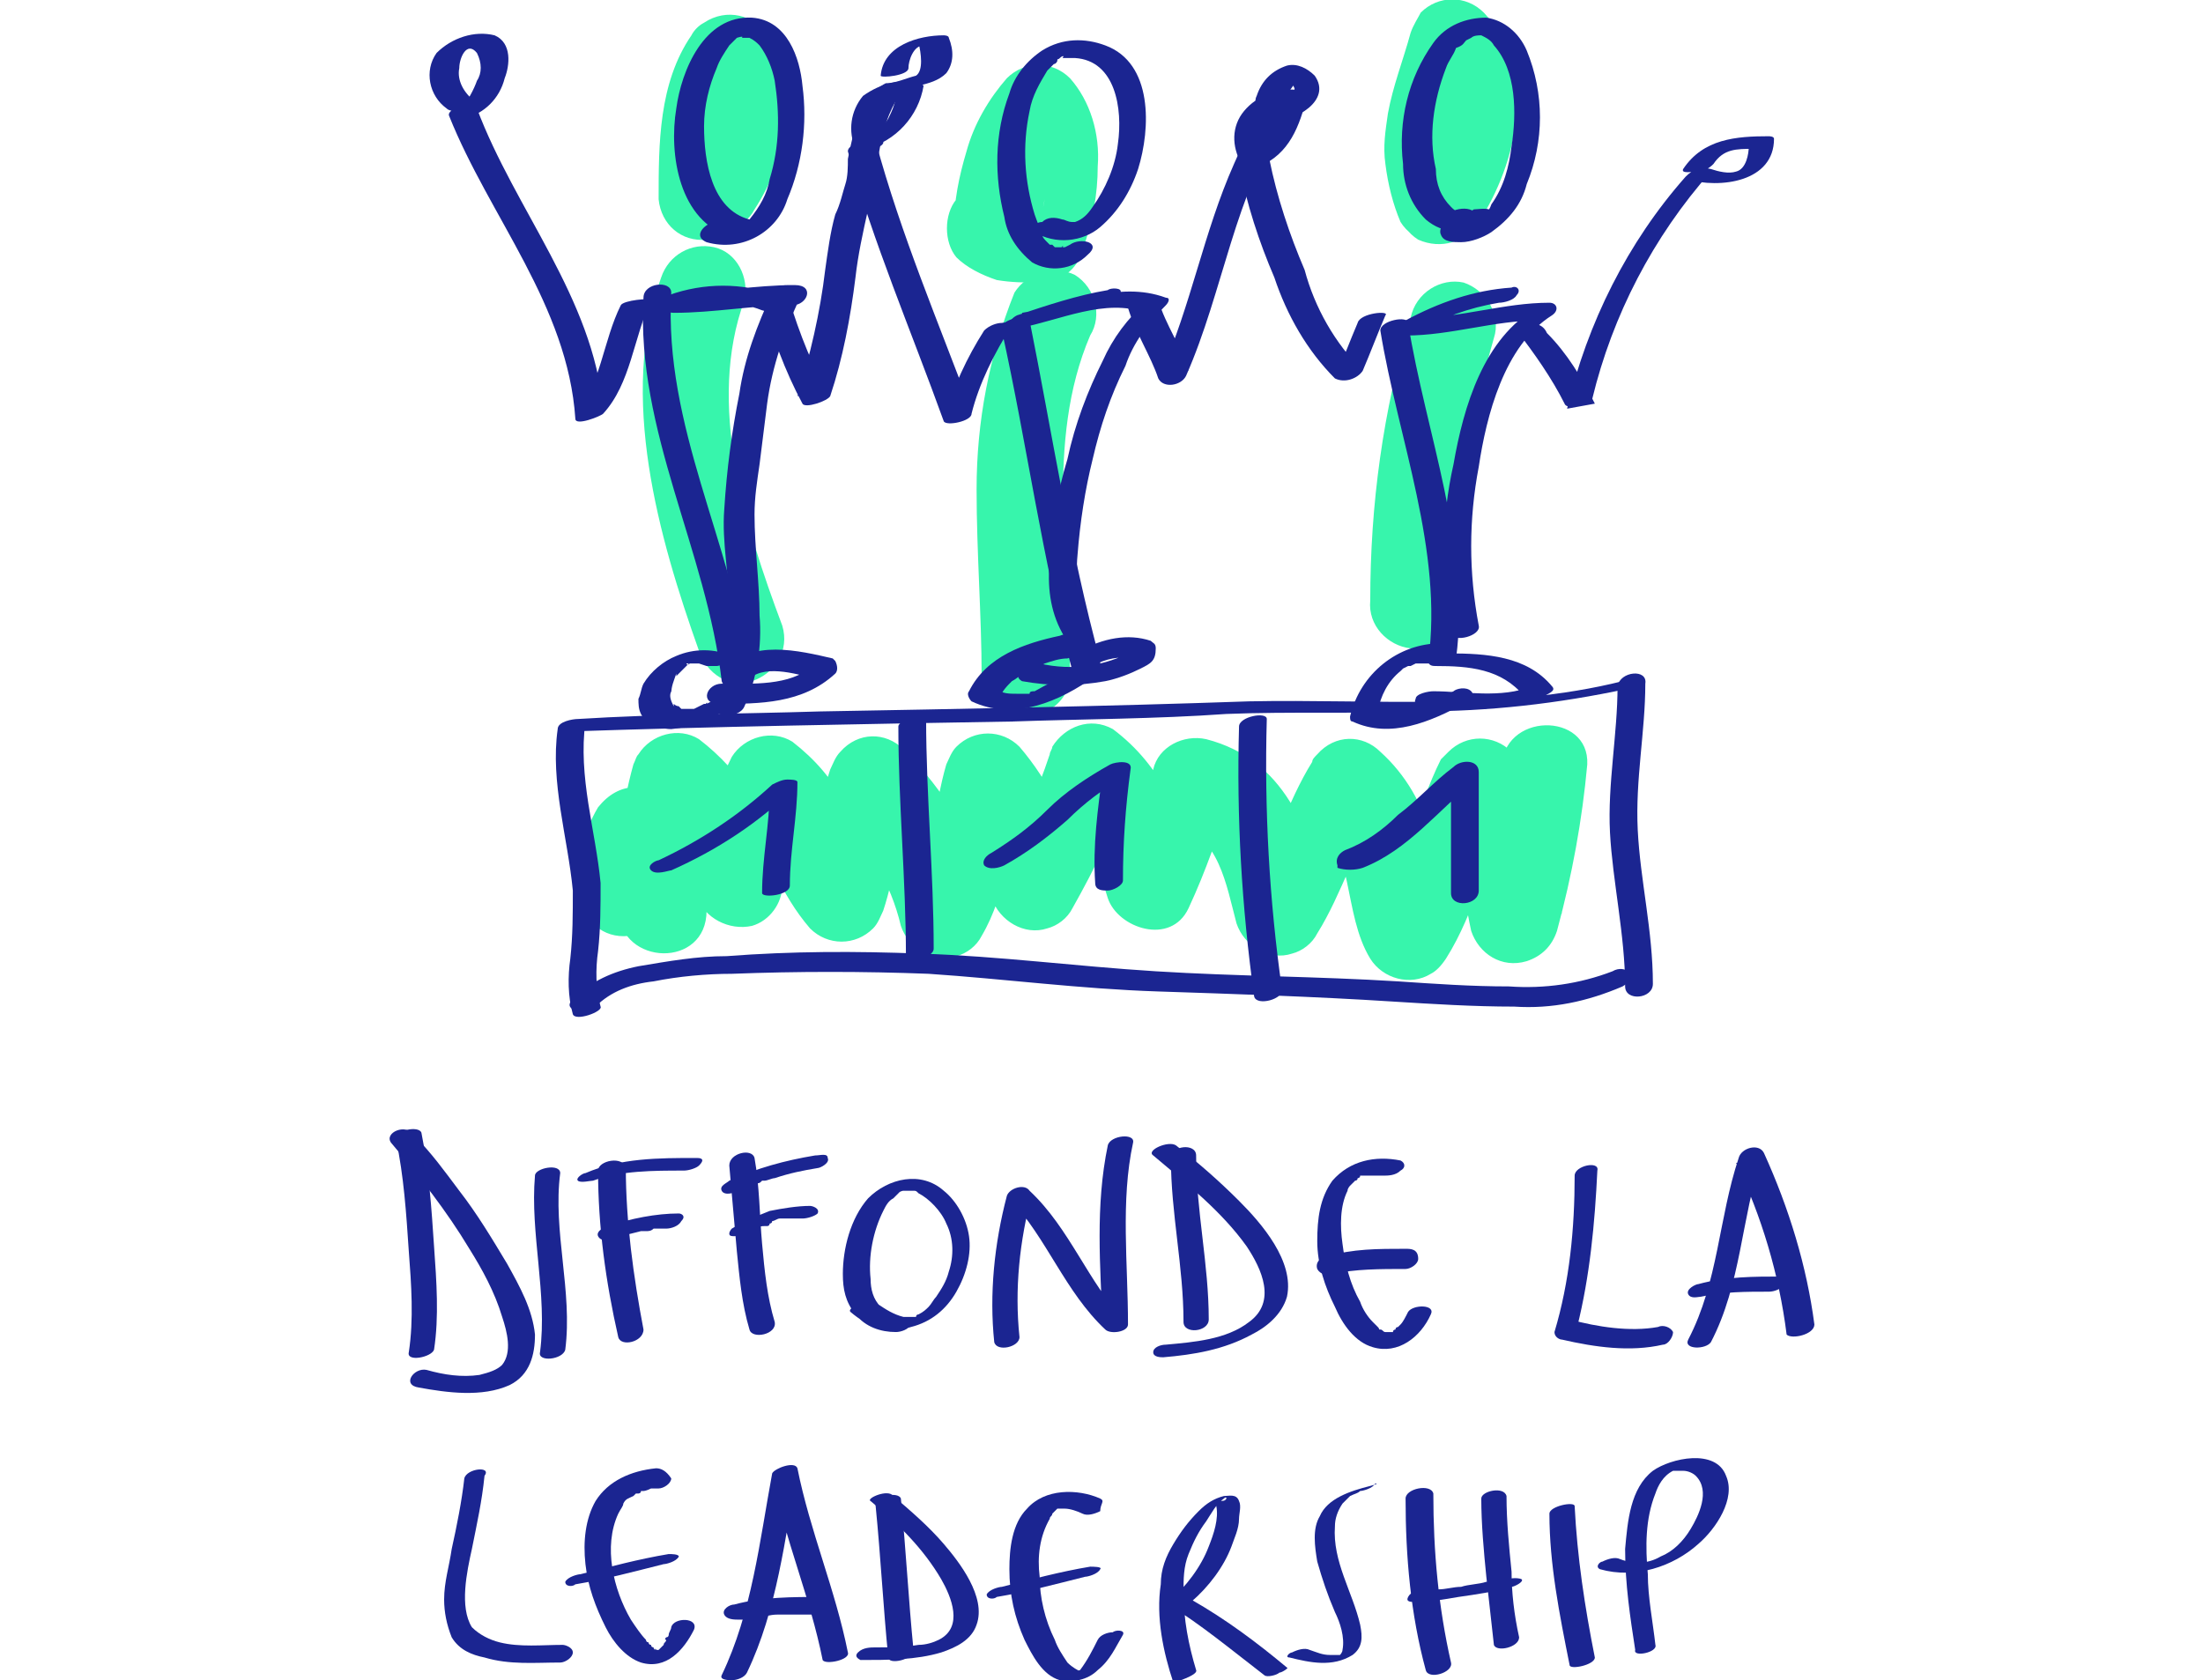 <svg xmlns="http://www.w3.org/2000/svg" xmlns:xlink="http://www.w3.org/1999/xlink" id="Livello_1" x="0px" y="0px" width="87.3px" height="66.6px" viewBox="0 0 87.3 66.6" style="enable-background:new 0 0 87.3 66.6;" xml:space="preserve"> <style type="text/css"> .st0{fill:#37F5AC;} .st1{fill:#1B2591;} </style> <path class="st0" d="M59.5,30.5c-0.1,1.9-0.4,3.8-1,5.7h3.4c-0.5-2.2-0.4-4.6-2-6.4c-0.7-0.7-1.8-0.7-2.5,0 c-0.1,0.1-0.2,0.2-0.3,0.3c-1,2-1.4,4.3-2.6,6.2h3c-0.4-1-0.7-2-0.8-3.1c-0.3-1.3-1-2.5-2-3.4c-0.7-0.7-1.8-0.7-2.5,0.1 c-0.1,0.1-0.2,0.2-0.2,0.3c-1,1.6-1.5,3.5-2.6,5.1l3.2,0.4c-0.7-2.8-1.7-5.6-4.8-6.4c-0.9-0.2-1.9,0.3-2.1,1.2 c-0.4,1.3-0.8,2.5-1.4,3.7l3.2,0.4c-0.7-2.2-1.4-4.2-3.4-5.7c-0.9-0.5-1.9-0.1-2.4,0.7c0,0.1-0.1,0.2-0.1,0.3 c-0.5,1.5-1.1,2.9-1.9,4.2l3.2,0.4c-0.5-1.8-1.3-3.5-2.5-4.9c-0.7-0.7-1.8-0.7-2.5,0c-0.2,0.2-0.3,0.5-0.4,0.7 C37,32,37,33.8,36.1,35.2l3.2,0.4c-0.6-2.2-1.9-4.3-3.5-5.9c-0.7-0.7-1.8-0.7-2.5,0.1c-0.2,0.2-0.3,0.5-0.4,0.7 c-0.5,1.5-0.6,3.1-1,4.6l2.9-0.8c-0.5-0.7-1-1.5-1.3-2.4c-0.5-1-1.2-1.8-2.1-2.5c-0.8-0.5-1.9-0.2-2.4,0.6c0,0,0,0,0,0 c-0.8,1.6-1.2,3.3-1.3,5l3.4-0.5c-0.5-2-1.7-3.9-3.4-5.2c-0.8-0.5-1.9-0.2-2.4,0.6c-0.1,0.1-0.1,0.2-0.2,0.4 c-0.5,1.8-0.7,3.7-0.6,5.6h3.5c0-0.7-0.2-1.5-0.5-2.1c-0.1-0.3-0.5-0.7-0.5-0.9c0-1-0.8-1.7-1.8-1.7c-0.6,0-1.1,0.3-1.5,0.8 c-0.6,1-0.9,2.3-0.7,3.5c0.1,1,0.9,1.7,1.9,1.6c0.9-0.1,1.6-0.8,1.6-1.6c-0.1-0.6,0-1.1,0.3-1.6l-3.3-0.9c0,0.6,0.2,1.2,0.5,1.8 c0.3,0.4,0.4,0.8,0.5,1.3c0.1,2.2,3.5,2.3,3.5,0c-0.1-1.6,0.1-3.1,0.4-4.7l-2.6,1c0.9,0.8,1.5,1.9,1.8,3.1c0.3,0.9,1.3,1.4,2.2,1.2 c0.7-0.2,1.2-0.9,1.2-1.6c0-1.1,0.3-2.2,0.8-3.2l-2.4,0.6c0.6,0.6,1,1.3,1.3,2.1c0.4,0.8,0.8,1.5,1.4,2.2c0.7,0.7,1.8,0.7,2.5,0 c0.2-0.2,0.3-0.5,0.4-0.7c0.5-1.5,0.6-3.1,1-4.6l-2.9,0.8c1.3,1.2,2.2,2.7,2.6,4.4c0.3,0.9,1.3,1.5,2.2,1.2c0.4-0.1,0.8-0.4,1-0.8 c1-1.7,1.1-3.7,1.7-5.6l-2.9,0.8c0.8,1,1.3,2.1,1.6,3.3c0.3,0.9,1.3,1.5,2.2,1.2c0.4-0.1,0.8-0.4,1-0.8c0.9-1.6,1.7-3.2,2.2-5 l-2.6,1c1.1,0.8,1.4,2.4,1.8,3.6c0.4,1.2,2.5,1.9,3.2,0.4c0.7-1.5,1.2-3,1.7-4.5l-2.2,1.2c1.7,0.4,2,2.4,2.4,3.9 c0.3,0.9,1.3,1.5,2.2,1.2c0.4-0.1,0.8-0.4,1-0.8c1-1.6,1.5-3.5,2.6-5.1l-2.8,0.3c1.7,1.4,1.2,4,2.3,5.8c0.5,0.8,1.6,1.1,2.4,0.6 c0.2-0.1,0.4-0.3,0.6-0.6c1.2-1.9,1.6-4.1,2.6-6.2l-2.7,0.3c0.3,0.6,0.5,1.3,0.6,2c0.2,1,0.3,1.9,0.5,2.8c0.3,0.9,1.2,1.5,2.2,1.2 c0.6-0.2,1-0.6,1.2-1.2c0.6-2.2,1-4.4,1.2-6.6C63,28.2,59.5,28.2,59.5,30.5L59.5,30.5z"></path> <path class="st0" d="M58.6,8.8c1.5-2.3,2.4-6,0.2-8.3c-0.7-0.7-1.8-0.7-2.5,0C56.2,0.7,56,1,55.9,1.3c-0.3,1.1-0.7,2.1-0.9,3.2 c-0.1,0.7-0.2,1.3-0.1,2c0.1,0.8,0.3,1.6,0.6,2.3c0.5,0.8,1.6,1.1,2.4,0.6c0.9-0.5,1.1-1.6,0.6-2.5c-0.2-0.4,0.1,0.4,0,0l-0.1-0.3 c-0.1-0.2-0.1-0.4-0.1-0.6l0.1,0.5c-0.1-0.4,0-0.9,0-1.3l-0.1,0.5c0.2-1.2,0.5-2.4,0.9-3.5L56.4,3c0.1,0.1,0.1,0.1,0.2,0.2 c0,0-0.3-0.4-0.1-0.1l0.2,0.4c0,0-0.2-0.5-0.1-0.2c0,0.1,0,0.1,0,0.2c0,0.2,0.1,0.3,0.1,0.5l-0.1-0.5c0,0.4,0,0.9,0,1.3l0.1-0.5 c-0.1,0.6-0.2,1.2-0.5,1.7c0,0.1-0.2,0.3,0.1-0.1L56.2,6c-0.1,0.1-0.1,0.3-0.2,0.4c-0.1,0.2-0.3,0.5-0.4,0.7 c-0.5,0.8-0.2,1.9,0.6,2.4C57.1,9.9,58.1,9.6,58.6,8.8L58.6,8.8z"></path> <path class="st0" d="M55.9,12.6c-1.1,3.7-1.6,7.4-1.6,11.2c-0.1,1,0.7,1.8,1.6,1.9c1,0.1,1.8-0.7,1.9-1.6c0-0.1,0-0.2,0-0.3 c0-1,0-2,0.1-3c0-0.4,0-0.9,0.1-1.3l0.1-0.5c0-0.2,0-0.2,0-0.1c0-0.1,0-0.2,0-0.4c0.3-1.7,0.6-3.4,1.1-5.1c0.3-0.9-0.3-1.9-1.2-2.2 C57.1,11,56.1,11.6,55.9,12.6L55.9,12.6z"></path> <path class="st0" d="M37.9,10.2c0.4,0.4,1,0.7,1.6,0.9c0.6,0.1,1.1,0.1,1.7,0.1c0.8,0,1.5-0.5,1.7-1.3c0.4-1.1,0.6-2.2,0.6-3.3 c0.1-1.3-0.3-2.6-1.1-3.5c-0.7-0.7-1.8-0.7-2.5,0c-0.7,0.8-1.3,1.8-1.6,2.9c-0.3,1-0.5,2-0.5,3c-0.1,1,0.7,1.8,1.6,1.9 c1,0.1,1.8-0.7,1.9-1.6c0-0.1,0-0.2,0-0.3c0-0.4,0-0.7,0.1-1.1l-0.1,0.5c0.1-0.7,0.3-1.5,0.6-2.1l-0.2,0.4c0.2-0.4,0.4-0.8,0.6-1.1 l-0.3,0.4c0.1-0.1,0.2-0.2,0.3-0.3H40c0.1,0.1,0.1,0.1,0.1,0.2l-0.3-0.4c0.1,0.1,0.2,0.3,0.2,0.4l-0.2-0.4c0.1,0.2,0.2,0.5,0.2,0.8 L40,5.6c0.1,0.5,0.1,1.1,0,1.6V6.8c-0.1,0.8-0.3,1.5-0.5,2.2l1.7-1.3c-0.3,0-0.7,0-1,0l0.5,0.1c-0.2,0-0.3-0.1-0.5-0.1l0.4,0.2 c-0.1,0-0.2-0.1-0.3-0.2l0.3,0.3l-0.2-0.2c-0.7-0.6-1.8-0.6-2.5,0.1C37.4,8.5,37.4,9.6,37.9,10.2L37.9,10.2z"></path> <path class="st0" d="M40.2,11.6c-1,2.5-1.5,5.1-1.5,7.8c0,2.5,0.2,5,0.2,7.4c0.1,1,0.9,1.7,1.9,1.6c0.9-0.1,1.6-0.8,1.6-1.6 c0-4.4-1-9.3,0.8-13.5c0.5-0.8,0.2-1.9-0.6-2.4C41.8,10.5,40.7,10.8,40.2,11.6z"></path> <path class="st0" d="M29.9,8.3c1.3-2,1.9-4.8,0.5-6.9c-0.5-0.8-1.6-1.1-2.5-0.5c-0.2,0.1-0.4,0.3-0.5,0.5c-1.3,1.9-1.3,4.3-1.3,6.5 c0.1,1,0.9,1.7,1.9,1.6c0.9-0.1,1.6-0.8,1.6-1.6c0-1,0-2,0.1-3.1l-0.1,0.5c0.1-0.6,0.2-1.2,0.5-1.8L30,3.9c0.1-0.3,0.3-0.5,0.4-0.8 h-3c0.1,0.2,0.2,0.4,0.3,0.5l-0.2-0.4c0.1,0.3,0.2,0.6,0.2,0.8l-0.1-0.5c0,0.4,0,0.8,0,1.1l0.1-0.5c-0.1,0.5-0.2,1-0.4,1.5l0.2-0.4 c-0.2,0.4-0.4,0.8-0.6,1.1c-0.5,0.8-0.2,1.9,0.6,2.4C28.4,9.4,29.5,9.1,29.9,8.3L29.9,8.3z"></path> <path class="st0" d="M26.2,11c-1.7,4.7-0.1,10.3,1.5,14.8c0.3,0.9,1.2,1.5,2.1,1.2c0.9-0.3,1.5-1.2,1.2-2.2c-1.5-4-3-8.8-1.5-12.9 c0.2-0.9-0.3-1.9-1.2-2.1C27.4,9.6,26.5,10.1,26.2,11z"></path> <path class="st1" d="M64.1,27.2c0,1.9-0.4,3.9-0.3,5.8s0.6,4.1,0.6,6.1c0,0.6,1.1,0.5,1.1-0.1c0-2.1-0.5-4.1-0.6-6.1 s0.3-3.9,0.3-5.8C65.3,26.5,64.2,26.6,64.1,27.2z"></path> <path class="st1" d="M64.3,27c-4.8,1.2-9.9,0.7-14.8,0.8c-5.7,0.2-11.4,0.3-17,0.4c-3.2,0.1-6.4,0.1-9.6,0.3c-0.2,0-0.8,0.1-0.8,0.4 c-0.3,2.1,0.4,4.3,0.6,6.4c0,0.9,0,1.8-0.1,2.7c-0.1,0.7-0.1,1.5,0.1,2.2c0.1,0.3,1.2-0.1,1.1-0.3c-0.2-0.7-0.2-1.5-0.1-2.2 c0.1-0.9,0.1-1.8,0.1-2.7c-0.2-2.1-0.9-4.2-0.6-6.4L22.4,29c5.9-0.2,11.8-0.3,17.7-0.4c2.8-0.1,5.7-0.1,8.5-0.3 c2.5-0.1,5.1,0,7.6-0.1c2.8,0,5.5-0.3,8.3-0.9c0.1,0,0.6-0.2,0.5-0.3C64.9,26.9,64.4,27,64.3,27L64.3,27z"></path> <path class="st1" d="M63.9,38.5c-1.3,0.5-2.7,0.7-4.1,0.6c-1.5,0-2.9-0.1-4.4-0.2c-3.2-0.2-6.4-0.2-9.6-0.4 c-3.2-0.2-6.2-0.6-9.3-0.7c-2.6-0.1-5.1-0.1-7.7,0.1c-1.2,0-2.3,0.2-3.5,0.4c-1,0.2-1.9,0.6-2.6,1.3c-0.5,0.5,0.6,0.6,0.9,0.3 c0.6-0.6,1.4-0.9,2.3-1c1-0.2,2.1-0.3,3.1-0.3c2.6-0.1,5.2-0.1,7.8,0c3,0.2,6,0.6,9.1,0.7c3,0.1,6.2,0.2,9.3,0.4 c1.6,0.1,3.2,0.2,4.8,0.2c1.5,0.1,2.9-0.2,4.3-0.8C65,38.7,64.4,38.2,63.9,38.5z"></path> <path class="st1" d="M35.6,28.8c0,3,0.3,6.1,0.3,9.1c0,0.3,1.1,0.1,1.1-0.3c0-3-0.3-6.1-0.3-9.1C36.7,28.3,35.6,28.5,35.6,28.8z"></path> <path class="st1" d="M49.1,28.8c-0.1,3.6,0.1,7.1,0.6,10.7c0.1,0.4,1.2,0.1,1.1-0.3c-0.5-3.5-0.7-7.1-0.6-10.7 C50.2,28.2,49.1,28.4,49.1,28.8z"></path> <path class="st1" d="M54,34.4c1.8-0.7,3-2.3,4.5-3.5l-1-0.2v4.7c0,0.6,1.1,0.5,1.1-0.1v-4.7c0-0.5-0.7-0.5-1-0.2 c-0.8,0.6-1.4,1.3-2.2,1.9c-0.6,0.6-1.3,1.1-2.1,1.4c-0.2,0.1-0.4,0.3-0.3,0.6c0,0,0,0,0,0.1C53.3,34.5,53.7,34.5,54,34.4L54,34.4z"></path> <path class="st1" d="M39.8,34.3c0.9-0.5,1.7-1.1,2.5-1.8c0.7-0.7,1.4-1.2,2.2-1.7l-0.8-0.2c-0.2,1.5-0.4,2.9-0.3,4.4 c0,0.3,0.3,0.3,0.5,0.3c0.2,0,0.6-0.2,0.6-0.4c0-1.5,0.1-2.9,0.3-4.4c0.1-0.4-0.6-0.3-0.8-0.2c-0.9,0.5-1.8,1.1-2.5,1.8 c-0.7,0.7-1.4,1.2-2.2,1.7c-0.2,0.1-0.4,0.3-0.3,0.5C39.2,34.5,39.6,34.4,39.8,34.3L39.8,34.3z"></path> <path class="st1" d="M26.6,34.5c1.8-0.8,3.5-1.9,4.9-3.3l-1,0.1c0,1.4-0.3,2.7-0.3,4.1c0,0.2,1.1,0.1,1.1-0.3c0-1.4,0.3-2.7,0.3-4.1 c0-0.1-0.3-0.1-0.4-0.1c-0.2,0-0.4,0.1-0.6,0.2c-1.3,1.2-2.8,2.2-4.5,3c-0.1,0-0.5,0.2-0.3,0.4C26,34.7,26.5,34.5,26.6,34.5 L26.6,34.5z"></path> <path class="st1" d="M41,9.2c0.8,0.5,1.9,0.4,2.6-0.2c0.7-0.6,1.2-1.4,1.5-2.3c0.5-1.6,0.6-4.2-1.3-4.9C43,1.5,42.1,1.5,41.3,2 c-0.6,0.4-1.1,1-1.3,1.7c-0.6,1.6-0.6,3.3-0.2,4.9c0.1,0.7,0.5,1.3,1.1,1.8c0.7,0.4,1.6,0.3,2.2-0.3c0.6-0.5-0.3-0.7-0.7-0.4 l-0.2,0.1l-0.1,0c-0.1,0,0.1-0.1,0,0h-0.1l0,0c0,0-0.1,0-0.1,0c0.2,0,0,0,0,0s0.1,0,0,0h0c-0.1,0,0,0-0.1,0l-0.1-0.1l-0.1,0 l-0.1-0.1c-0.1-0.1-0.2-0.2-0.2-0.3C41.2,9,41.1,8.8,41,8.5c-0.4-1.3-0.5-2.7-0.2-4.1c0.1-0.6,0.4-1.1,0.7-1.6 c0.1-0.1,0.2-0.2,0.3-0.3c-0.1,0.1,0.1,0,0.1-0.1s0,0,0.1-0.1c0.1-0.1,0.2-0.1,0.1,0h0.2h0.1c0.1,0,0.1,0,0.2,0 c1.6,0.1,1.9,2,1.7,3.4c-0.1,0.9-0.5,1.8-1,2.5c-0.2,0.3-0.4,0.5-0.7,0.6l0,0h-0.1c0.1,0,0,0,0,0c-0.2,0-0.3-0.1-0.4-0.1 c-0.3-0.1-0.6-0.1-0.8,0.1C41,8.8,40.8,9.1,41,9.2L41,9.2z"></path> <path class="st1" d="M43.9,11.5c-1.2,0.2-2.4,0.6-3.6,1c-0.4,0.2-0.4,0.6,0.1,0.5c1.6-0.3,3.4-1.2,5-0.6V12 c-0.7,0.6-1.3,1.4-1.7,2.3c-0.6,1.2-1.1,2.5-1.4,3.9c-0.4,1.3-0.6,2.6-0.7,4c-0.1,1,0,2,0.5,2.9c0.2,0.3,1.3,0,1.1-0.3 c-0.4-0.9-0.6-1.8-0.5-2.8c0.1-1.3,0.3-2.6,0.6-3.8c0.3-1.3,0.7-2.5,1.3-3.7c0.3-0.9,0.9-1.7,1.6-2.4c0.1-0.1,0.2-0.3,0-0.3 c-1.9-0.7-3.8,0.3-5.7,0.6l0.1,0.5c1.1-0.4,2.2-0.7,3.3-0.9c0.1,0,0.6-0.2,0.5-0.4C44.5,11.4,44,11.4,43.9,11.5L43.9,11.5z"></path> <path class="st1" d="M39.7,13.1c1,4.5,1.6,9.1,2.8,13.5c0.1,0.4,1.1,0.2,1.1-0.2v-0.3l-0.3,0.3c0.5-0.3,1.1-0.4,1.6-0.3l-0.2-0.3 v0.3l0.2-0.3c-1.1,0.6-2.4,0.8-3.7,0.5c-0.3-0.1-0.6,0-0.8,0.2c-0.1,0.2-0.1,0.4,0.1,0.5c1.1,0.2,2.2,0.2,3.3,0 c0.5-0.1,1-0.3,1.4-0.5c0.4-0.2,0.6-0.3,0.6-0.8c0-0.2-0.1-0.2-0.2-0.3c-0.9-0.3-1.9-0.1-2.8,0.4c-0.1,0.1-0.3,0.2-0.3,0.3v0.3 l1.1-0.2c-1.2-4.4-1.9-9-2.8-13.5C40.7,12.4,39.5,12.7,39.7,13.1z"></path> <path class="st1" d="M42,25.2c-1.4,0.3-2.9,0.8-3.6,2.2c-0.1,0.1,0,0.3,0.1,0.4c0,0,0,0,0,0c1.7,0.8,3.5,0,4.9-1 c0.2-0.1,0.3-0.4,0.1-0.5c-0.3-0.1-0.6-0.1-0.8,0.1c-0.3,0.2-0.6,0.4-0.9,0.6c-0.3,0.1-0.6,0.3-0.8,0.4c-0.1,0-0.2,0-0.2,0.1h-0.1 c0.1,0,0.1,0,0,0h-0.2h-0.2c-0.3,0-0.6,0-0.8-0.2l0.1,0.4c0.1-0.3,0.3-0.5,0.5-0.7c0.2-0.1,0.4-0.3,0.6-0.4l0.4-0.2h0.1l0.2-0.1 c0.3-0.1,0.6-0.2,0.9-0.2c0.3-0.1,0.5-0.2,0.5-0.5C42.6,25.1,42.2,25.1,42,25.2L42,25.2z"></path> <path class="st1" d="M57.2,8.7c0,0.2-0.2,0.4-0.1,0.6c0.1,0.3,0.5,0.3,0.8,0.3c0.4,0,0.9-0.2,1.2-0.4c0.7-0.5,1.2-1.1,1.4-1.9 c0.7-1.7,0.7-3.6,0-5.3c-0.3-0.7-0.9-1.2-1.6-1.3c-0.8,0-1.6,0.3-2.1,1c-1,1.4-1.4,3.1-1.2,4.8c0,0.8,0.3,1.6,0.9,2.2 c0.7,0.6,1.6,0.6,2.4,0.2c0.2-0.1,0.4-0.3,0.3-0.5c-0.2-0.2-0.6-0.1-0.8-0.1c-0.1,0.1-0.3,0.1-0.5,0.1c-0.2,0-0.3-0.1-0.4-0.2 c-0.4-0.4-0.6-0.9-0.6-1.5c-0.3-1.3-0.1-2.7,0.4-4c0.1-0.3,0.3-0.5,0.4-0.8C58,1.8,58,1.7,58.1,1.6c0,0,0.2-0.1,0.2-0.1 c0.1-0.1,0.3-0.1,0.4-0.1c0.2,0.1,0.4,0.2,0.5,0.4c0.9,1,0.9,2.7,0.7,4c-0.1,0.8-0.3,1.6-0.8,2.3c-0.1,0.3-0.3,0.5-0.6,0.6 c-0.2,0.1-0.4,0.2-0.6,0.1L58.4,9c-0.2-0.2-0.1,0,0-0.1c0-0.1,0.1-0.2,0.1-0.3C58.5,8.1,57.4,8.2,57.2,8.7L57.2,8.7z"></path> <path class="st1" d="M59.9,11.4c-1.5,0.1-2.9,0.6-4.2,1.3c-0.3,0.2-0.5,0.6,0,0.6c1.8,0,3.5-0.6,5.3-0.6l-0.1-0.5 c-2.1,1.2-2.9,3.9-3.3,6.2c-0.5,2.2-0.5,4.5-0.1,6.7c0.1,0.4,1.2,0.1,1.1-0.3c-0.4-2.1-0.4-4.2,0-6.3c0.3-2,1-4.8,2.9-6 c0.3-0.2,0.2-0.5-0.1-0.5c-1.8,0-3.5,0.6-5.3,0.6v0.6c1-0.6,2.1-1,3.3-1.2c0.2,0,0.6-0.1,0.7-0.3C60.3,11.5,60.1,11.3,59.9,11.4 L59.9,11.4z"></path> <path class="st1" d="M54.7,13.1c0.7,4.3,2.5,8.7,1.9,13.1c0,0.2,0.2,0.2,0.3,0.2c1.3,0,2.6,0.1,3.5,1.2l0.3-0.4 c-1.2,0.5-2.7,0.2-3.9,0.2c-0.2,0-0.7,0.1-0.7,0.3c-0.1,0.2,0.1,0.3,0.3,0.3c1.6,0,3.3,0.3,4.8-0.4c0.1-0.1,0.5-0.2,0.3-0.4 c-1-1.2-2.6-1.3-4.1-1.3l0.3,0.2c0.6-4.5-1.2-8.9-1.9-13.3C55.8,12.5,54.7,12.7,54.7,13.1z"></path> <path class="st1" d="M57.1,25.5c-1.7,0-3.2,1.2-3.6,2.9c0,0.1,0,0.2,0.1,0.2c1.5,0.7,3.1,0,4.4-0.7c0.1-0.1,0.5-0.3,0.3-0.5 s-0.6-0.1-0.7,0c-0.5,0.3-1.1,0.5-1.6,0.7c-0.2,0.1-0.4,0.1-0.7,0.1c-0.3,0-0.5-0.1-0.8-0.2l0.1,0.2c0.1-0.6,0.4-1.2,0.9-1.6 l0.1-0.1l0,0l0,0l0.2-0.1l0.1,0c0.1-0.1,0,0,0,0l0.2-0.1h0.1h0.1h0.2c0.1,0-0.1,0,0,0h0.2c0.1,0-0.1,0,0,0c0.3,0,0.6-0.1,0.7-0.3 c0.1-0.2-0.1-0.4-0.3-0.4L57.1,25.5z"></path> <path class="st1" d="M28,9.6c1.4,0.4,2.8-0.4,3.2-1.7c0.6-1.4,0.8-3,0.6-4.5c-0.1-1.1-0.6-2.6-2-2.7c-1.9-0.1-2.8,2.1-3,3.6 c-0.3,1.8,0.1,4.5,2.2,5.1c0.3,0.1,0.6,0,0.8-0.2c0.2-0.2,0.1-0.4-0.1-0.5c-1.5-0.4-1.8-2.3-1.8-3.7c0-0.8,0.2-1.6,0.5-2.3 c0.1-0.3,0.3-0.6,0.5-0.9c0.1-0.1,0.2-0.2,0.3-0.3c0.2-0.2,0,0,0,0s0.3-0.1,0.2,0c0,0,0.1,0,0.1,0h0.2c0.2,0.1,0.3,0.2,0.4,0.3 c0.3,0.4,0.5,0.9,0.6,1.4c0.2,1.3,0.2,2.6-0.2,3.9c-0.1,0.6-0.4,1.1-0.8,1.6c-0.1,0.1-0.2,0.1-0.2,0.2c-0.1,0.1,0,0-0.1,0h-0.1l0,0 c-0.1,0,0,0-0.1,0H29c-0.1,0-0.2,0-0.3-0.1C28.2,8.6,27.3,9.3,28,9.6L28,9.6z"></path> <path class="st1" d="M30.8,11.7c-1.4-0.5-2.9-0.5-4.3,0c-0.5,0.2-0.3,0.7,0.2,0.7c1.6,0,3.1-0.3,4.7-0.3c0.6,0,0.9-0.8,0.1-0.8h-0.3 c-0.2,0-0.5,0.1-0.6,0.3c-0.6,1.3-1.1,2.6-1.3,4c-0.3,1.5-0.5,3-0.6,4.6c-0.1,1.3,0.2,2.6,0.2,3.9c0.1,1.3,0,2.6-0.5,3.8 c-0.3,0.6,0.9,0.6,1.1,0.1c0.5-1.1,0.7-2.4,0.6-3.6c0-1.3-0.2-2.7-0.2-4c0-0.7,0.1-1.3,0.2-2c0.1-0.8,0.2-1.6,0.3-2.4 c0.2-1.5,0.7-2.9,1.3-4.2l-0.6,0.3h0.3l0.1-0.8c-1.6,0-3.1,0.3-4.7,0.3l0.2,0.7c1-0.4,2.2-0.4,3.2,0c0.3,0.1,0.6,0,0.8-0.2 c0.1-0.1,0.1-0.3,0-0.5C30.9,11.7,30.9,11.7,30.8,11.7L30.8,11.7z"></path> <path class="st1" d="M25.5,11.8c-0.3,5.3,2.5,10,3.1,15.2c0.1,0.4,0.9,0.2,1,0c0.6-0.7,1.9-0.3,2.7-0.1l-0.1-0.5 c-0.9,0.8-2.4,0.7-3.6,0.7c-0.6,0-0.9,0.8-0.1,0.8c1.6,0,3.3,0,4.6-1.2c0.1-0.1,0.1-0.3,0-0.5c0,0-0.1-0.1-0.1-0.1 c-1.3-0.3-3.3-0.8-4.3,0.5h1c-0.7-5.1-3.4-9.7-3.1-15C26.6,11.1,25.5,11.2,25.5,11.8L25.5,11.8z"></path> <path class="st1" d="M29,26c-0.7-0.3-1.5-0.3-2.2,0c-0.5,0.2-1,0.6-1.3,1.1c-0.1,0.2-0.1,0.4-0.2,0.6c0,0.2,0,0.4,0.1,0.6 c0.1,0.2,0.2,0.3,0.3,0.4c0.3,0.1,0.6,0.2,0.9,0.2c1-0.1,1.9-0.5,2.6-1.1c0.1-0.1,0.2-0.1,0.3-0.2c0,0,0.1-0.1,0.1-0.2 s-0.1-0.1-0.2-0.1c-0.1,0-0.3,0-0.4,0c-0.1,0-0.3,0.1-0.4,0.2l-0.4,0.3l-0.2,0.1c-0.1,0,0.1-0.1,0,0l0,0l-0.1,0L27.7,28l-0.2,0.1 l0,0h0.1l0,0c0,0-0.1,0-0.1,0h-0.1h-0.1l0,0h0.1h-0.1h-0.1h0.1h-0.1H27L26.9,28h0.1c-0.1,0-0.2,0-0.3-0.1V28 c-0.1-0.2-0.2-0.4-0.1-0.6v0.1c0-0.3,0.1-0.5,0.2-0.8v0.1c0.1-0.1,0.2-0.2,0.3-0.3l0,0c0,0,0,0,0,0l0,0l0.1-0.1l0.1-0.1l0,0h-0.1h0 l0.1,0c0.1,0-0.1,0.1-0.1,0l0,0h0.1l0,0h-0.1l0,0h0.1h-0.1h0.2h0.2h0.1l0,0l0.3,0.1c0.1,0,0.2,0,0.4,0c0.1,0,0.3-0.1,0.4-0.1 c0.1,0,0.2-0.1,0.2-0.2C29,26,29.1,26,29,26z"></path> <path class="st1" d="M60.1,13.1C60.8,14,61.5,15,62,16c0.1,0.3,1.1,0,1.1-0.2c0.8-3.3,2.4-6.4,4.7-9l-1,0.3c1.4,0.4,3.5,0.1,3.5-1.6 c0-0.1-0.2-0.1-0.2-0.1c-1.3,0-2.6,0.1-3.4,1.3c-0.1,0.2,0.4,0.1,0.5,0.1c0.3,0,0.5-0.1,0.7-0.3c0.4-0.6,0.9-0.6,1.6-0.6l-0.2-0.1 c0,0.3-0.1,0.9-0.5,1c-0.3,0.1-0.7,0-1-0.1c-0.4-0.1-0.7,0-1,0.3c-2.3,2.6-3.9,5.8-4.7,9.2l1.1-0.2c-0.5-1-1.1-2-1.9-2.8 C61,12.5,60,13,60.1,13.1L60.1,13.1z"></path> <path class="st1" d="M53.8,12.8c-0.3,0.7-0.6,1.5-0.9,2.2l1.1-0.3c-1.1-1.1-1.9-2.5-2.3-4c-0.6-1.4-1.1-2.9-1.4-4.4l-0.4,0.3 c1.2-0.5,1.6-1.6,1.9-2.8c0-0.1-0.1-0.2-0.2-0.2c-0.9-0.2-1.8,0.2-2.3,0.8c-0.5,0.6-0.5,1.4-0.1,2.1c0.2,0.3,1.3-0.1,1.1-0.3 c-0.4-0.6-0.3-2.3,0.6-2.1L50.6,4c-0.2,0.7-0.4,1.9-1.2,2.2c-0.1,0-0.4,0.2-0.3,0.3c0.3,1.6,0.8,3.1,1.4,4.5c0.5,1.5,1.3,2.9,2.4,4 c0.4,0.2,0.9,0,1.1-0.3c0.3-0.7,0.6-1.5,0.9-2.2C55.1,12.3,53.9,12.4,53.8,12.8L53.8,12.8z"></path> <path class="st1" d="M44.7,12.2c0.3,1,0.9,1.9,1.2,2.8c0.2,0.4,0.9,0.3,1.1-0.1c1.5-3.4,1.9-7.2,4-10.3l-0.5,0.2 C51.3,4.8,52.8,4,52.1,3c-0.3-0.3-0.7-0.5-1.1-0.4c-0.6,0.2-1,0.6-1.2,1.2c-0.3,0.6,0.9,0.6,1.1,0.1c0.1-0.2,0.3-0.4,0.4-0.6h-0.1 c0,0,0.1,0.2,0.1,0.2c0,0.1,0,0.2-0.1,0.3C51,4,50.8,4,50.6,4.1c-0.3,0.1-0.5,0.3-0.7,0.5c-0.4,0.6-0.7,1.2-1,1.9 c-1.2,2.7-1.7,5.6-2.9,8.3l1.1-0.1c-0.3-1-0.9-1.8-1.2-2.8C45.7,11.4,44.6,11.7,44.7,12.2L44.7,12.2z"></path> <path class="st1" d="M39,13.1c-0.7,1.1-1.2,2.2-1.6,3.5l1.1-0.3c-1.3-3.5-2.8-7-3.8-10.7l-0.4,0.3c1.2-0.3,2.1-1.3,2.3-2.5 c0,0-0.1-0.1-0.1-0.1c-0.8-0.2-1.6,0-2.3,0.5c-0.5,0.6-0.6,1.4-0.3,2.1c0,0.2,1.2,0,1.1-0.3C35.1,5.3,35,5,35,4.6 c0-0.2,0.1-0.7,0.3-0.8c0.4-0.1,0,0.7-0.1,0.9c-0.3,0.5-0.7,0.8-1.2,1c-0.1,0-0.4,0.1-0.4,0.3c1,3.6,2.5,7.1,3.8,10.7 c0.1,0.2,1.1,0,1.1-0.3c0.3-1.2,0.9-2.4,1.6-3.5c0.1-0.2-0.4-0.1-0.4-0.1C39.5,12.8,39.2,12.9,39,13.1L39,13.1z"></path> <path class="st1" d="M30.2,11.9c0.4,1.4,0.9,2.8,1.6,4.1c0.1,0.2,1-0.1,1.1-0.3c0.5-1.5,0.8-3.1,1-4.7c0.1-0.9,0.3-1.8,0.5-2.7 c0.1-0.4,0.3-0.7,0.3-1.1c0.1-0.4,0-0.6,0.1-0.9c0.1-0.8,0.3-1.6,0.7-2.3c0.3-0.5,0.4-0.5,0.9-0.6c0.4-0.1,0.8-0.2,1.1-0.5 c0.3-0.4,0.3-0.9,0.1-1.4c0-0.1-0.2-0.1-0.2-0.1c-1,0-2.4,0.4-2.5,1.6c0,0.1,1.1,0,1.1-0.3s0.2-0.9,0.6-0.9l-0.2-0.1 c0.1,0.4,0.2,1.1-0.1,1.3c-0.4,0.1-0.8,0.3-1.2,0.3c-1,0.5-1.3,2-1.5,3c0,0.3,0,0.7-0.1,1s-0.2,0.8-0.4,1.2 c-0.2,0.7-0.3,1.5-0.4,2.2c-0.2,1.7-0.6,3.4-1.1,5l1.1-0.3c-0.7-1.3-1.2-2.7-1.6-4.1C31.3,11.3,30.2,11.6,30.2,11.9L30.2,11.9z"></path> <path class="st1" d="M24.6,12.1c-0.7,1.4-0.8,3.2-1.8,4.3l1.1-0.2c-0.4-4.4-3.5-7.9-5-11.9l-0.5,0.4c0.8-0.2,1.4-0.8,1.6-1.6 c0.2-0.5,0.3-1.4-0.4-1.7c-0.8-0.2-1.7,0.1-2.3,0.7c-0.5,0.7-0.3,1.7,0.4,2.2C18,4.6,19,4.1,18.8,4c-0.4-0.3-0.7-0.8-0.6-1.3 c0-0.4,0.3-1.1,0.7-0.6c0.2,0.4,0.2,0.8,0,1.1c-0.1,0.3-0.4,0.9-0.6,1c-0.1,0-0.6,0.2-0.5,0.4c1.6,4,4.7,7.5,5,12 c0,0.3,1-0.1,1.1-0.2c1.1-1.2,1.2-3,1.9-4.5C25.8,11.8,24.7,11.9,24.6,12.1L24.6,12.1z"></path> <g> <g> <g> <path class="st1" d="M15.7,45.2c0.3,1.4,0.4,2.9,0.5,4.4c0.1,1.3,0.2,2.7,0,4c-0.1,0.4,0.9,0.2,1-0.1c0.2-1.3,0.1-2.7,0-4.1 c-0.1-1.5-0.2-3-0.5-4.5C16.6,44.6,15.6,44.8,15.7,45.2L15.7,45.2z"></path> </g> </g> <g> <g> <path class="st1" d="M15.5,45.3c1.1,1.3,2.2,2.7,3.1,4.2c0.5,0.8,1,1.7,1.3,2.7c0.2,0.6,0.4,1.4,0,1.9c-0.2,0.2-0.5,0.3-0.9,0.4 c-0.7,0.1-1.4,0-2.1-0.2c-0.5-0.1-1,0.6-0.3,0.7c1.1,0.2,2.5,0.4,3.6-0.1c0.8-0.4,1-1.2,1-2c-0.1-1-0.6-1.9-1.1-2.8 c-0.6-1-1.2-2-1.9-2.9c-0.6-0.8-1.1-1.5-1.8-2.2C16.1,44.5,15.2,44.9,15.5,45.3L15.5,45.3z"></path> </g> </g> <g> <g> <path class="st1" d="M21.2,46.6c-0.2,2.3,0.5,4.7,0.2,7c-0.1,0.4,0.9,0.3,1-0.1c0.3-2.3-0.5-4.7-0.2-7 C22.2,46.1,21.2,46.3,21.2,46.6L21.2,46.6z"></path> </g> </g> <g> <g> <path class="st1" d="M23.7,46.4c0,2.2,0.3,4.4,0.8,6.6c0.1,0.4,1,0.2,1-0.3c-0.4-2.1-0.7-4.3-0.7-6.4 C24.7,45.8,23.7,46,23.7,46.4L23.7,46.4z"></path> </g> </g> <g> <g> <path class="st1" d="M27.6,45.9c-1.5,0-3,0-4.4,0.6c-0.1,0-0.4,0.2-0.3,0.3c0.1,0.1,0.5,0,0.6,0c1.1-0.4,2.4-0.4,3.6-0.4 c0.2,0,0.5-0.1,0.6-0.2C28,45.9,27.7,45.9,27.6,45.9L27.6,45.9z"></path> </g> </g> <g> <g> <path class="st1" d="M26.9,48.1c-0.9,0-1.9,0.2-2.8,0.5c-0.1,0-0.5,0.2-0.4,0.4c0.1,0.2,0.4,0.2,0.5,0.1c0.4-0.1,0.8-0.2,1.2-0.3 c0.1,0,0.1,0,0.2,0c-0.1,0,0,0,0,0c0.1,0,0.2,0,0.3-0.1c0.1,0,0.2,0,0.3,0c0,0,0.2,0,0.1,0c0,0,0.1,0,0.1,0 c0.2,0,0.5-0.1,0.6-0.3C27.2,48.2,27,48.1,26.9,48.1L26.9,48.1z"></path> </g> </g> <g> <g> <path class="st1" d="M28.9,46.2c0.1,1.1,0.2,2.3,0.3,3.4c0.1,1,0.2,2.1,0.5,3.1c0.1,0.4,1.1,0.2,1-0.3c-0.3-1-0.4-2-0.5-3.1 c-0.1-1.1-0.1-2.3-0.3-3.4C29.8,45.5,28.9,45.7,28.9,46.2L28.9,46.2z"></path> </g> </g> <g> <g> <path class="st1" d="M32.3,45.8c-1.2,0.2-2.3,0.5-3.4,1c-0.1,0.1-0.4,0.2-0.3,0.4c0.1,0.2,0.5,0.1,0.6,0c0.3-0.1,0.5-0.2,0.8-0.3 c0.1,0,0.1,0,0.2-0.1c0.1,0,0,0,0.1,0c0.1,0,0.3-0.1,0.4-0.1c0.6-0.2,1.1-0.3,1.7-0.4c0.1,0,0.5-0.2,0.4-0.4 C32.8,45.7,32.5,45.8,32.3,45.8L32.3,45.8z"></path> </g> </g> <g> <g> <path class="st1" d="M32.1,47.8c-0.5,0-1.1,0.1-1.6,0.2c-0.5,0.2-1,0.4-1.5,0.7c0,0-0.1,0.1-0.1,0.2c0,0.1,0.1,0.1,0.2,0.1 c0.2,0,0.5-0.1,0.7-0.2c0,0,0,0,0,0c0,0,0,0,0.1,0c0,0,0.1-0.1,0.1-0.1c0.1-0.1,0.2-0.1,0.3-0.1c0,0,0,0,0,0c0,0,0,0,0.1,0 c0,0,0.1,0,0.1-0.1c0,0,0.1,0,0.1-0.1c0.1,0-0.1,0,0,0c0.1,0,0.2-0.1,0.3-0.1c0.1,0,0,0,0,0c0,0,0.1,0,0.1,0c0.1,0,0.1,0,0.2,0 c0.1,0,0.1,0,0.2,0c0.1,0,0.1,0,0,0c0,0,0.1,0,0.1,0c0.1,0,0.2,0,0.3,0c0.2,0,0.5-0.1,0.6-0.2C32.5,47.9,32.2,47.8,32.1,47.8 L32.1,47.8z"></path> </g> </g> <g> <g> <path class="st1" d="M33.7,52c0.7,0.6,1.5,0.9,2.4,0.6c0.8-0.2,1.4-0.7,1.8-1.4c0.4-0.7,0.6-1.5,0.5-2.2c-0.1-0.7-0.5-1.4-1-1.8 c-0.9-0.8-2.2-0.5-3,0.3c-0.7,0.8-1,2-1,3c0,0.6,0.1,1.1,0.5,1.6c0.4,0.5,1,0.7,1.6,0.7c0.2,0,0.5-0.1,0.6-0.3 c0.1-0.2-0.1-0.3-0.3-0.3c-0.2,0-0.3,0-0.5-0.1c-0.2-0.1-0.3-0.2-0.4-0.3c-0.3-0.3-0.4-0.7-0.4-1.1c-0.1-0.9,0.1-1.9,0.5-2.7 c0.1-0.2,0.2-0.4,0.4-0.5c0,0,0.1-0.1,0.2-0.2c0,0,0.1-0.1,0.1-0.1c-0.1,0.1,0,0,0.1,0c0.1-0.1,0,0,0,0c0.1,0,0.1,0,0,0 c0.1,0,0.2,0,0,0c0,0,0,0,0.1,0c0.1,0-0.1,0,0,0c0,0,0,0,0.1,0c0.1,0-0.1,0,0,0c0,0,0.1,0,0.1,0c0.1,0,0,0,0.1,0 c0.1,0,0.1,0,0.2,0.1c0.4,0.2,0.9,0.7,1.1,1.2c0.3,0.6,0.3,1.3,0.1,1.9c-0.1,0.4-0.3,0.7-0.5,1c-0.1,0.1-0.2,0.3-0.3,0.4 c-0.1,0.1-0.2,0.2-0.4,0.3c0,0-0.1,0.1,0,0c0,0-0.1,0-0.1,0.1c-0.1,0.1,0.1,0,0,0c0,0-0.2,0-0.1,0c-0.2,0-0.2,0-0.4,0 c-0.4-0.1-0.7-0.3-1-0.5c-0.2-0.1-0.5-0.1-0.6,0C33.9,51.7,33.6,51.9,33.7,52L33.7,52z"></path> </g> </g> <g> <g> <path class="st1" d="M40.4,53c-0.2-1.9,0-3.8,0.5-5.7c-0.3,0.1-0.6,0.2-0.9,0.2c1.5,1.6,2.2,3.7,3.8,5.2c0.2,0.2,0.9,0.1,0.9-0.2 c0-2.4-0.3-4.9,0.2-7.2c0.1-0.4-0.9-0.3-1,0.1c-0.5,2.4-0.3,4.8-0.2,7.2c0.3-0.1,0.6-0.2,0.9-0.2c-1.5-1.6-2.2-3.7-3.8-5.2 c-0.2-0.3-0.8-0.1-0.9,0.2c-0.5,1.9-0.7,3.9-0.5,5.8C39.5,53.6,40.4,53.4,40.4,53L40.4,53z"></path> </g> </g> <g> <g> <path class="st1" d="M46.4,45.9c0,2.2,0.5,4.3,0.5,6.5c0,0.5,1,0.4,1-0.1c0-2.2-0.5-4.3-0.5-6.5C47.4,45.3,46.4,45.4,46.4,45.9 L46.4,45.9z"></path> </g> </g> <g> <g> <path class="st1" d="M45.7,45.8c1.3,1.1,2.7,2.2,3.7,3.6c0.6,0.9,1.2,2.2,0.1,3c-0.9,0.7-2.2,0.8-3.3,0.9c-0.2,0-0.5,0.1-0.5,0.3 c0,0.2,0.3,0.2,0.4,0.2c1.2-0.1,2.4-0.3,3.5-0.9c0.6-0.3,1.2-0.8,1.4-1.5c0.3-1.4-1-2.9-1.9-3.8c-0.8-0.8-1.6-1.5-2.5-2.2 C46.3,45.2,45.4,45.6,45.7,45.8L45.7,45.8z"></path> </g> </g> <g> <g> <path class="st1" d="M55.5,46c-1-0.2-2,0-2.7,0.8c-0.5,0.7-0.6,1.5-0.6,2.4c0,0.9,0.3,1.8,0.7,2.6c0.3,0.7,0.8,1.4,1.5,1.6 c1,0.3,1.9-0.4,2.3-1.3c0.2-0.4-0.7-0.4-0.9-0.1c-0.1,0.2-0.2,0.4-0.3,0.5c0,0-0.1,0.1-0.1,0.1c0,0-0.1,0-0.1,0.1c0,0,0,0,0,0 c0,0-0.1,0-0.1,0.1c0.1-0.1,0,0,0,0c-0.1,0,0.1,0,0,0c-0.1,0,0,0,0,0c-0.1,0,0.1,0-0.1,0c-0.1,0,0.1,0,0,0c0,0-0.1,0-0.1,0 c-0.1,0,0,0,0,0c0,0-0.1,0-0.1,0c-0.1,0-0.1-0.1-0.2-0.1c-0.1,0,0,0-0.1-0.1c-0.1-0.1-0.1-0.1-0.2-0.2c-0.2-0.2-0.4-0.5-0.5-0.8 c-0.4-0.7-0.6-1.5-0.7-2.3c-0.1-0.7-0.1-1.5,0.2-2.1c0-0.1,0.1-0.2,0.1-0.2c0,0,0.1-0.1,0.1-0.1c0,0.1,0,0,0,0 c0,0,0.1-0.1,0.1-0.1c0.1-0.1,0,0,0,0c0,0,0.1,0,0.1-0.1c0.1-0.1-0.1,0,0,0c0,0,0.1,0,0.1-0.1c0.1,0-0.1,0,0,0c0,0,0,0,0.1,0 c0,0,0.2,0,0.1,0c0,0,0.1,0,0.1,0c0,0,0.2,0,0.1,0c0.1,0,0.1,0,0.2,0c0.1,0,0.2,0,0.3,0c0.2,0,0.5,0,0.7-0.2 C55.7,46.3,55.7,46.1,55.5,46L55.5,46z"></path> </g> </g> <g> <g> <path class="st1" d="M55.7,49.5c-1.1,0-2.1,0-3.1,0.3c-0.2,0-0.5,0.2-0.4,0.5c0.1,0.2,0.4,0.3,0.6,0.2c0.9-0.2,1.9-0.2,2.9-0.2 c0.2,0,0.5-0.2,0.5-0.4C56.2,49.5,55.9,49.5,55.7,49.5L55.7,49.5z"></path> </g> </g> <g> <g> <path class="st1" d="M62.4,46.6c0,2.1-0.2,4.2-0.8,6.2c0,0.2,0.2,0.3,0.3,0.3c1.3,0.3,2.7,0.5,4,0.2c0.2,0,0.4-0.3,0.4-0.5 c-0.1-0.2-0.4-0.3-0.6-0.2c-1.1,0.2-2.4,0-3.5-0.3c0.1,0.1,0.2,0.2,0.3,0.3c0.5-2,0.7-4.1,0.8-6.2C63.4,46,62.4,46.2,62.4,46.6 L62.4,46.6z"></path> </g> </g> <g> <g> <path class="st1" d="M71.9,52.5c-0.3-2.3-1-4.6-2-6.8c-0.2-0.4-0.9-0.2-1,0.2c-0.8,2.4-0.8,4.9-2,7.2c-0.2,0.4,0.7,0.4,0.9,0.1 c1.2-2.3,1.2-4.9,2-7.3c-0.3,0.1-0.6,0.1-1,0.2c1,2.1,1.7,4.4,2,6.8C71,53.1,71.9,52.9,71.9,52.5L71.9,52.5z"></path> </g> </g> <g> <g> <path class="st1" d="M70.6,50.6c-1.1,0-2.2,0-3.3,0.3c-0.1,0-0.5,0.2-0.4,0.4c0.1,0.2,0.4,0.1,0.5,0.1c0.9-0.2,1.8-0.2,2.7-0.2 c0.2,0,0.5-0.1,0.6-0.3C71,50.7,70.8,50.6,70.6,50.6L70.6,50.6z"></path> </g> </g> <g> <g> <path class="st1" d="M18.4,58.6c-0.1,0.9-0.3,1.9-0.5,2.8c-0.1,0.7-0.3,1.3-0.3,2c0,0.5,0.1,1,0.3,1.5c0.3,0.5,0.8,0.7,1.3,0.8 c1,0.3,2,0.2,3,0.2c0.2,0,0.5-0.2,0.5-0.4c0-0.2-0.3-0.3-0.4-0.3c-0.8,0-1.7,0.1-2.5-0.1c-0.4-0.1-0.8-0.3-1.1-0.6 c-0.5-0.8-0.2-2.2,0-3.1c0.2-1,0.4-1.9,0.5-2.9C19.5,58.1,18.5,58.2,18.4,58.6L18.4,58.6z"></path> </g> </g> <g> <g> <path class="st1" d="M26,58.2c-1,0.1-1.9,0.5-2.4,1.3c-0.4,0.7-0.5,1.6-0.4,2.5c0.1,0.9,0.4,1.7,0.8,2.5c0.3,0.6,0.8,1.2,1.4,1.4 c1,0.3,1.7-0.5,2.1-1.3c0.2-0.5-0.8-0.5-0.9-0.1c0,0.1-0.1,0.2-0.1,0.3c0,0,0,0.1-0.1,0.1c0,0-0.1,0.1,0,0.1 c0,0.1-0.1,0.1-0.1,0.2c0,0,0,0-0.1,0.1c0.1-0.1,0,0,0,0c0,0,0,0-0.1,0.1c0,0,0.1,0,0,0c-0.1,0,0.1,0-0.1,0c0,0,0.1,0,0,0 c0,0-0.1,0,0,0c0.1,0-0.2-0.1,0,0c0,0-0.1,0-0.1-0.1c0,0,0.1,0,0,0c0,0-0.1,0-0.1-0.1c-0.1,0-0.1-0.1-0.1-0.1c0,0-0.1,0-0.1-0.1 c0,0,0,0,0,0c-0.2-0.2-0.4-0.5-0.6-0.8c-0.7-1.2-1.1-2.9-0.5-4.2c0.1-0.2,0.2-0.3,0.2-0.4c0.1-0.2,0.2-0.2,0.4-0.3 c0,0,0.1-0.1,0.1-0.1c0,0,0.1,0,0.1,0c0,0,0.1,0,0.1-0.1c0.1,0,0,0,0.1,0c0.1,0,0.3-0.1,0.3-0.1c0,0,0.2,0,0.3,0 c0.2,0,0.5-0.2,0.5-0.4C26.4,58.3,26.2,58.2,26,58.2L26,58.2z"></path> </g> </g> <g> <g> <path class="st1" d="M26.5,61.6c-1.2,0.2-2.3,0.5-3.5,0.8c-0.1,0-0.5,0.1-0.6,0.3c0,0.2,0.3,0.2,0.4,0.1c1.2-0.2,2.3-0.5,3.5-0.8 c0.1,0,0.5-0.1,0.6-0.3C26.9,61.6,26.6,61.6,26.5,61.6L26.5,61.6z"></path> </g> </g> <g> <g> <path class="st1" d="M33.6,65.5c-0.5-2.5-1.5-4.8-2-7.3c-0.1-0.3-0.9,0-1,0.2c-0.5,2.7-0.8,5.5-2,8c-0.1,0.2,0.3,0.2,0.4,0.2 c0.2,0,0.5-0.1,0.6-0.3c1.2-2.5,1.5-5.3,2-8c-0.3,0.1-0.6,0.1-1,0.2c0.5,2.5,1.5,4.8,2,7.3C32.7,66,33.7,65.8,33.6,65.5 L33.6,65.5z"></path> </g> </g> <g> <g> <path class="st1" d="M32.6,63.3c-1.2,0-2.4,0-3.5,0.3c-0.2,0-0.5,0.2-0.4,0.4c0.1,0.2,0.4,0.2,0.6,0.2c0.1,0,0.1,0,0.2,0 c0,0,0.2,0,0.1,0c0.1,0,0.3,0,0.4-0.1c0.3,0,0.5-0.1,0.8-0.1c0.5,0,1,0,1.5,0c0.2,0,0.5-0.1,0.6-0.3C33,63.4,32.8,63.3,32.6,63.3 L32.6,63.3z"></path> </g> </g> <g> <g> <path class="st1" d="M34.7,59.7c0.2,2,0.3,4,0.5,6c0,0.3,1,0.1,1-0.3c-0.2-2-0.3-4-0.5-6C35.6,59.1,34.6,59.3,34.7,59.7 L34.7,59.7z"></path> </g> </g> <g> <g> <path class="st1" d="M34.5,59.5c1.1,0.9,2.1,1.9,2.8,3.1c0.4,0.7,0.9,1.9-0.1,2.4c-0.2,0.1-0.5,0.2-0.8,0.2 c-0.6,0.1-1.1,0.1-1.7,0.1c-0.2,0-0.5,0-0.7,0.2c-0.1,0.1-0.1,0.2,0.1,0.3c1.1,0,2.2,0,3.2-0.3c0.6-0.2,1.2-0.5,1.4-1.1 c0.4-1.1-0.7-2.5-1.3-3.2c-0.6-0.7-1.3-1.3-2-1.9C35.2,59,34.3,59.4,34.5,59.5L34.5,59.5z"></path> </g> </g> <g> <g> <path class="st1" d="M43.6,59.4c-0.9-0.4-2.2-0.4-2.9,0.4c-0.6,0.6-0.7,1.6-0.7,2.4c0,1,0.2,1.9,0.6,2.8c0.3,0.6,0.7,1.4,1.4,1.6 c0.5,0.1,1.1,0,1.5-0.4c0.5-0.4,0.7-0.9,1-1.4c0.1-0.2-0.3-0.2-0.4-0.1c-0.2,0-0.5,0.1-0.6,0.3c-0.2,0.4-0.4,0.8-0.7,1.2 c-0.1,0.1,0,0,0,0c0,0-0.1,0-0.1,0.1c-0.1,0.1,0,0,0,0c-0.1,0.1,0.1,0,0,0c0,0,0.1,0,0.2,0c-0.1,0,0,0,0,0c0,0-0.2,0,0,0 c-0.2-0.1-0.4-0.2-0.6-0.4c-0.2-0.3-0.4-0.6-0.5-0.9c-0.4-0.8-0.6-1.7-0.6-2.5c-0.1-0.8,0-1.6,0.4-2.3c0-0.1,0.1-0.1,0.1-0.2 c0,0,0.1-0.1,0.1-0.1c0,0,0.1-0.1,0,0c0,0,0.1-0.1,0.1-0.1c0,0,0,0,0,0c-0.1,0,0,0,0,0c0,0,0,0,0,0c0.1,0-0.1,0,0,0 c0.1-0.1-0.1,0,0,0c0.1,0-0.1,0,0,0c0.1,0-0.1,0,0,0c0,0,0.1,0,0.1,0c0.1,0-0.1,0,0,0c0.1,0,0.1,0,0.2,0c0.2,0,0.5,0.1,0.7,0.2 c0.2,0.1,0.5,0,0.7-0.1C43.6,59.6,43.8,59.5,43.6,59.4L43.6,59.4z"></path> </g> </g> <g> <g> <path class="st1" d="M43.2,62.1c-1.2,0.2-2.3,0.5-3.5,0.8c-0.1,0-0.5,0.1-0.6,0.3c0,0.2,0.3,0.2,0.4,0.1c1.2-0.2,2.3-0.5,3.5-0.8 c0.1,0,0.5-0.1,0.6-0.3C43.7,62.1,43.3,62.1,43.2,62.1L43.2,62.1z"></path> </g> </g> <g> <g> <path class="st1" d="M47.4,66.2c-0.3-1-0.5-2-0.5-3.1c0-0.5,0-1,0.2-1.5c0.2-0.5,0.4-0.9,0.7-1.3c0.2-0.3,0.4-0.7,0.7-0.9 c0,0,0.1-0.1,0.1,0c0,0,0,0,0,0c-0.1,0.2-0.4,0-0.5,0.1c0,0,0,0,0,0c0,0,0.1,0.1,0.1,0.2c0.1,0.5-0.1,1.1-0.3,1.6 c-0.3,0.8-0.9,1.6-1.6,2.2c0,0-0.1,0.1,0,0.1c1.3,0.8,2.5,1.8,3.8,2.8c0.1,0.1,0.5,0,0.6-0.1c0.1,0,0.4-0.2,0.3-0.2 c-1.2-1-2.4-1.9-3.8-2.7c0,0,0,0.1,0,0.1c0.7-0.6,1.3-1.4,1.6-2.2c0.1-0.3,0.3-0.7,0.3-1.1c0-0.2,0.1-0.5,0-0.7 c-0.1-0.3-0.4-0.2-0.6-0.2c-0.4,0.1-0.7,0.3-1,0.6c-0.4,0.4-0.7,0.8-1,1.3c-0.3,0.5-0.5,1-0.5,1.6c-0.2,1.3,0.1,2.7,0.5,3.9 C46.5,66.7,47.5,66.4,47.4,66.2L47.4,66.2z"></path> </g> </g> <g> <g> <path class="st1" d="M54.3,58.9c-0.8,0.2-1.7,0.5-2,1.2c-0.3,0.5-0.2,1.2-0.1,1.8c0.2,0.7,0.4,1.3,0.7,2c0.2,0.4,0.4,1,0.3,1.5 c0,0.1-0.1,0.2-0.1,0.2c0,0-0.1,0,0,0c0,0-0.1,0,0,0c0,0,0.1,0,0.1,0c0,0,0,0,0,0c0,0-0.1,0-0.2,0c-0.1,0-0.2,0-0.3,0 c-0.3,0-0.5-0.1-0.8-0.2c-0.2-0.1-0.5,0-0.7,0.1c-0.1,0-0.3,0.2-0.1,0.2c0.8,0.2,1.7,0.4,2.5-0.1c0.4-0.3,0.4-0.7,0.3-1.2 c-0.3-1.3-1.1-2.5-1-3.9c0-0.3,0.1-0.6,0.3-0.9c0.1-0.1,0.2-0.2,0.3-0.3c0.2-0.1,0.3-0.1,0.4-0.2c0.1,0,0.5-0.1,0.6-0.3 C54.7,58.8,54.3,58.9,54.3,58.9L54.3,58.9z"></path> </g> </g> <g> <g> <path class="st1" d="M55.7,59.4c0,2.3,0.2,4.6,0.8,6.8c0.1,0.4,1.1,0.1,1-0.3c-0.5-2.2-0.7-4.4-0.7-6.7 C56.7,58.8,55.7,59,55.7,59.4L55.7,59.4z"></path> </g> </g> <g> <g> <path class="st1" d="M58.7,59.4c0,1,0.1,2.1,0.2,3.1c0.1,0.9,0.2,1.8,0.3,2.7c0.1,0.3,1,0.1,1-0.3c-0.2-0.9-0.3-1.8-0.3-2.6 c-0.1-1-0.2-2-0.2-3C59.6,58.9,58.7,59.1,58.7,59.4L58.7,59.4z"></path> </g> </g> <g> <g> <path class="st1" d="M59.6,62.6c-0.1,0-0.1,0-0.2,0c0,0-0.1,0-0.1,0c-0.1,0,0.1,0,0,0c-0.1,0-0.3,0.1-0.4,0.1 c-0.3,0.1-0.7,0.1-1,0.2c-0.3,0-0.6,0.1-0.9,0.1c-0.1,0-0.1,0-0.2,0c0,0,0,0-0.1,0c-0.1,0,0.1,0,0,0c-0.1,0-0.2,0-0.3,0 c-0.2,0-0.5,0.1-0.6,0.3c-0.1,0.2,0.1,0.2,0.3,0.2c0.6,0,1.1-0.1,1.7-0.2c0.7-0.1,1.4-0.2,2.1-0.4c0.1,0,0.5-0.2,0.4-0.3 C60.1,62.5,59.7,62.6,59.6,62.6L59.6,62.6z"></path> </g> </g> <g> <g> <path class="st1" d="M61.4,60c0,2,0.4,4,0.8,6c0,0.2,1,0,1-0.3c-0.4-2-0.7-4-0.8-6C62.4,59.5,61.4,59.7,61.4,60L61.4,60z"></path> </g> </g> <g> <g> <path class="st1" d="M65.6,65.2c-0.1-0.9-0.3-1.9-0.3-2.8c-0.1-1.1-0.1-2.2,0.3-3.2c0.1-0.3,0.3-0.7,0.7-0.9c-0.1,0,0,0,0.1,0 c0.1,0,0.2,0,0.3,0c0.2,0,0.4,0.1,0.5,0.2c0.6,0.6,0.1,1.6-0.2,2.1c-0.3,0.5-0.7,0.9-1.2,1.1c-0.5,0.3-1.1,0.3-1.6,0.1 c-0.2-0.1-0.5,0-0.7,0.1c-0.1,0-0.3,0.2-0.1,0.3c1.4,0.4,2.9-0.1,3.9-1c0.7-0.6,1.5-1.8,1.1-2.7c-0.4-1.1-2.2-0.7-2.9-0.2 c-0.9,0.7-1,2-1.1,3.1c0,1.4,0.2,2.7,0.4,4C64.7,65.7,65.7,65.5,65.6,65.2L65.6,65.2z"></path> </g> </g> </g> </svg>